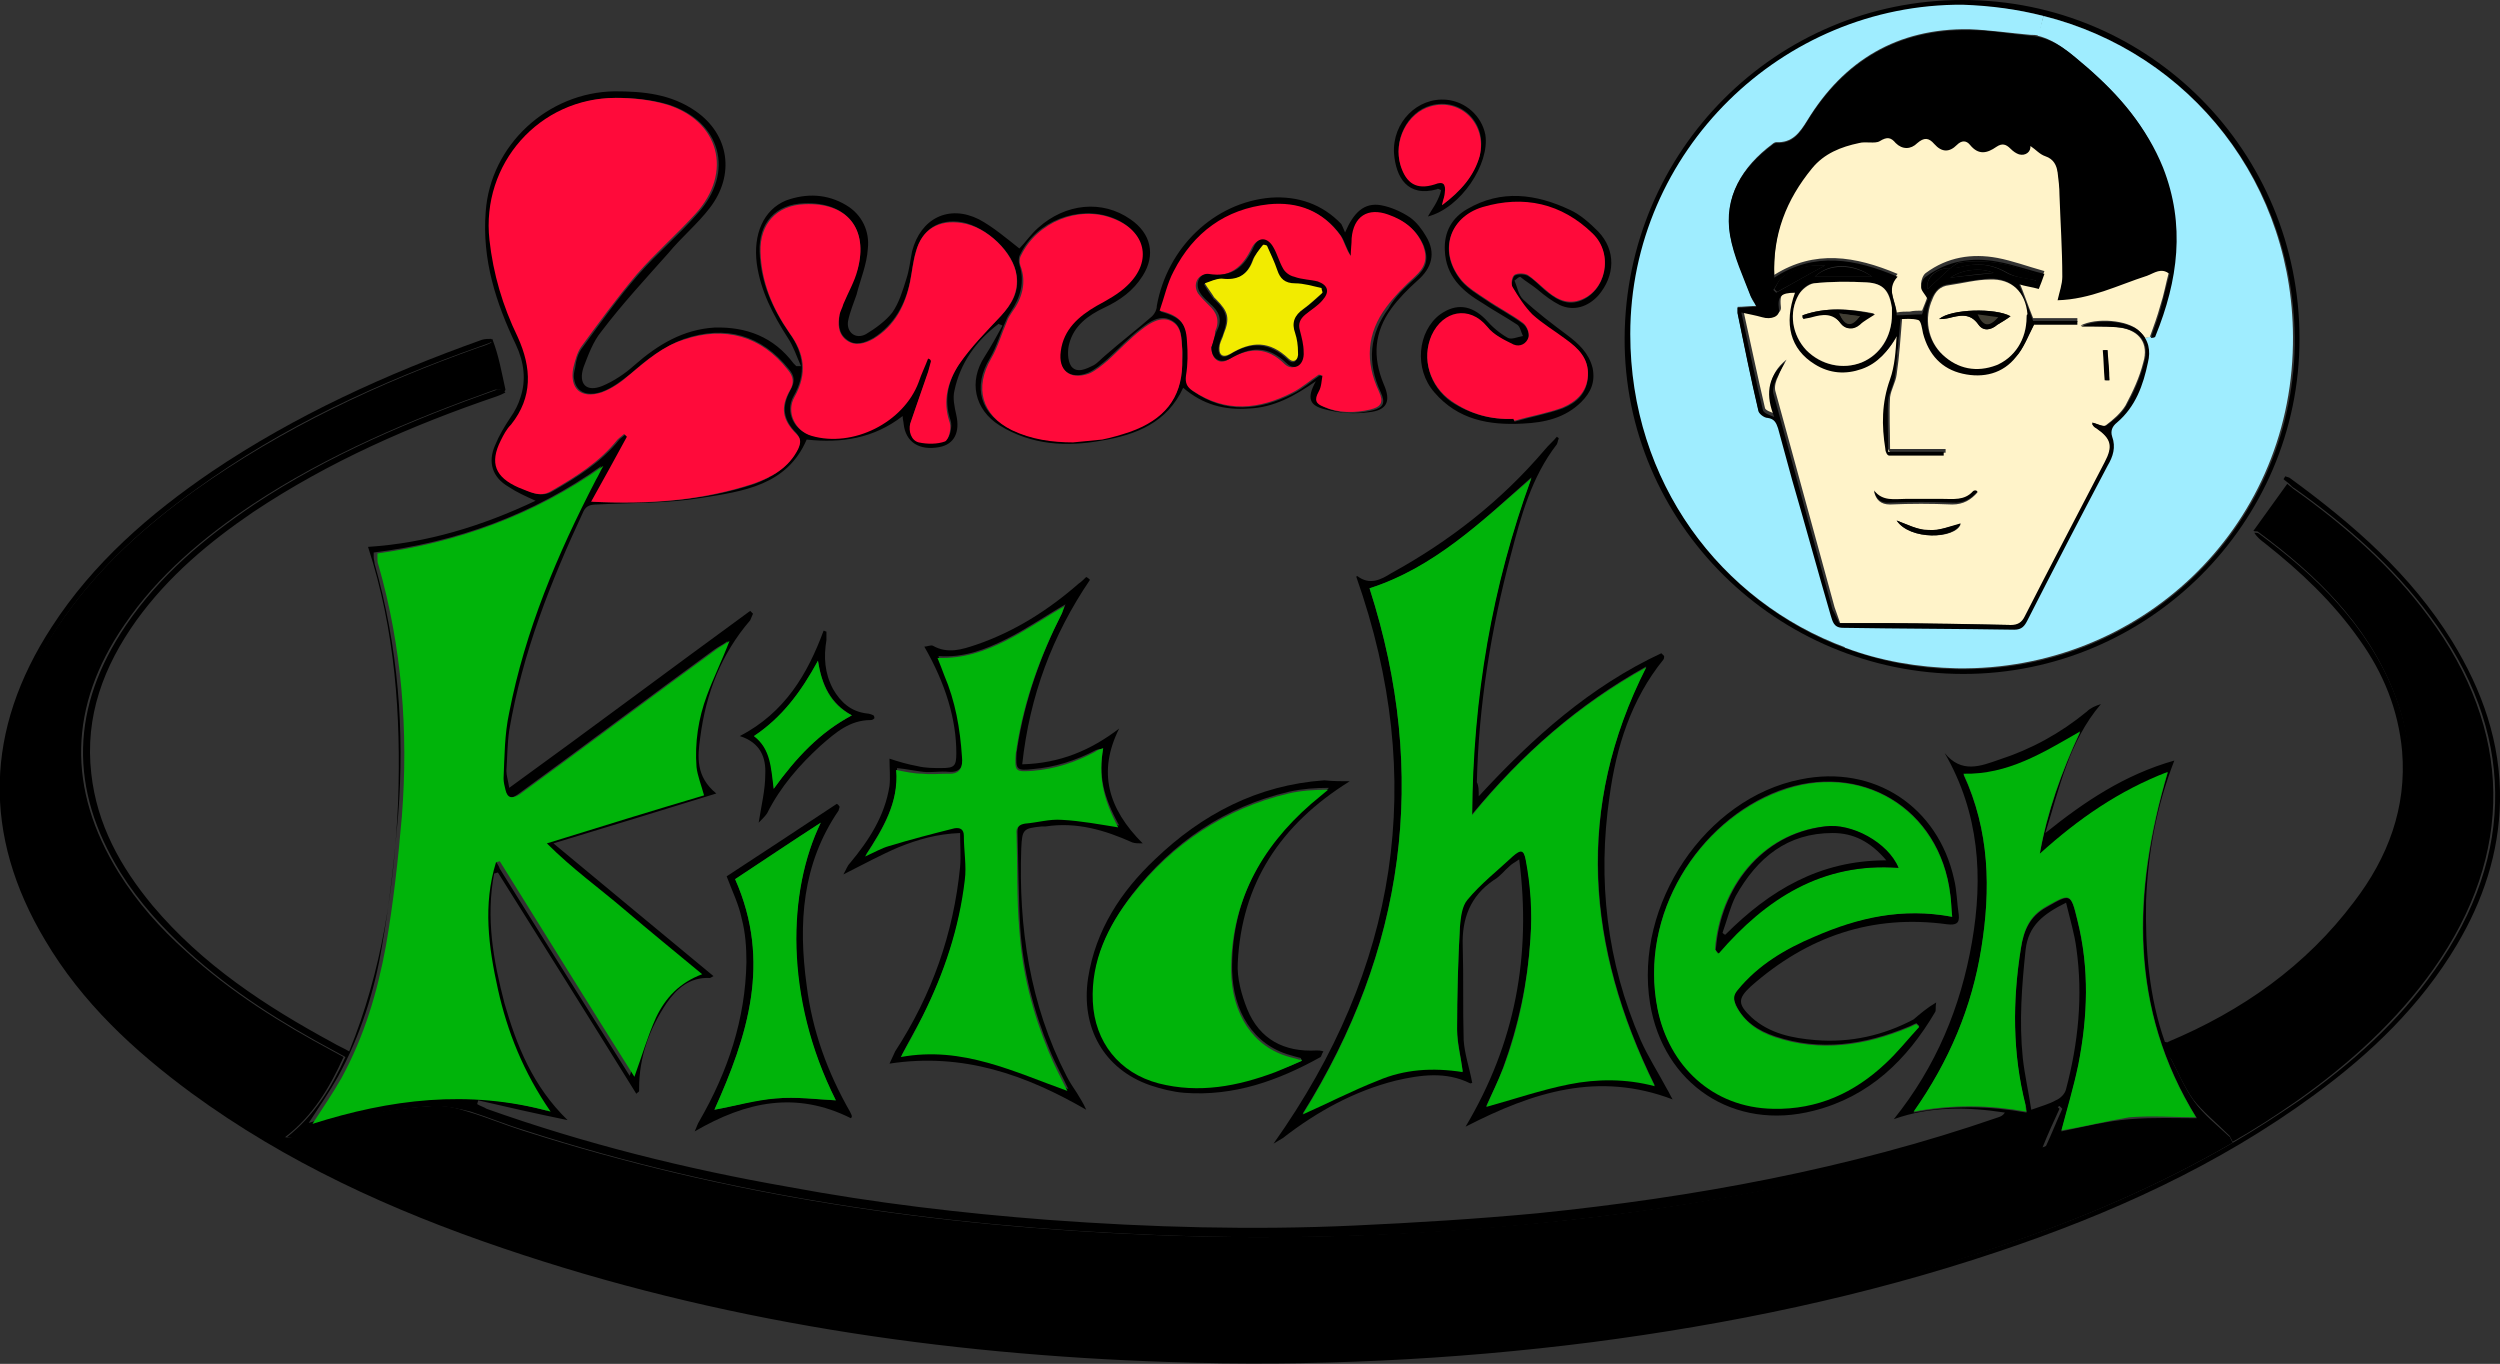 <?xml version="1.0" encoding="UTF-8"?> <svg xmlns="http://www.w3.org/2000/svg" xmlns:xlink="http://www.w3.org/1999/xlink" version="1.1" id="レイヤー_1" x="0px" y="0px" viewBox="0 0 265.6 144.9" style="enable-background:new 0 0 265.6 144.9;" xml:space="preserve"><rect x="0" y="0" width="265.6" height="144.9" fill="#333333" stroke="none"/> <style type="text/css"> .st0{fill:#00B40A;} .st1{fill:#FF0A3A;} .st2{fill:#9FEDFF;} .st3{fill:#FFF3C9;} .st4{fill:#F2EB00;} .st5{fill:#403D32;} </style> <g id="背景_xA0_Image_1_"> </g> <g id="レイヤー_11_xA0_Image_1_"> <g> <g id="XMLID_3_"> <g> <path d="M260.5,68.1c3.2,5.2,5.2,10.8,5.1,17c-0.1,5.5-1.8,10.6-4.6,15.3c-3.8,6.4-9.1,11.5-15.1,15.9 c-10.2,7.5-21.7,12.7-33.7,16.7c-14,4.7-28.5,7.7-43.1,9.6c-14.9,1.9-29.9,2.6-44.9,2.1c-24.2-0.8-47.9-4.3-70.8-12.1 c-11.8-4-23-9.1-33.1-16.5c-6.1-4.5-11.6-9.6-15.5-16.2c-6.7-11.2-6.4-22.4,0.7-33.3c4.4-6.8,10.4-12,17-16.5 c8.9-6,18.6-10.4,28.7-14c0.3-0.1,0.7-0.1,1-0.1c0,0.1,0,0.2,0.1,0.3c-0.4,0.2-0.8,0.3-1.3,0.5C40.3,40.6,30,45.3,20.8,52 c-5.3,3.8-10.1,8.1-13.9,13.5c-8.5,12-8.4,25.1,0.2,37c4.9,6.7,11.2,11.9,18.2,16.3c1.5,1,3.1,1.9,4.6,2.8 c9.4,5.3,19.4,9.2,29.7,12.4c12.9,4,26.2,6.5,39.6,8.2c15.5,1.9,31,2.5,46.6,1.8c22.7-1,45-4.4,66.6-11.6 c8.7-2.9,17.1-6.5,25-11.1c2.4-1.4,4.7-2.9,6.9-4.4c5.5-3.9,10.5-8.3,14.4-13.9c8.7-12.3,8.5-25.4-0.5-37.5 c-4-5.4-8.9-9.7-14.4-13.6c-0.2-0.1-0.4-0.3-0.6-0.5s-0.4-0.3-0.6-0.5c0.1-0.1,0.1-0.2,0.2-0.3c0.2,0.1,0.4,0.1,0.5,0.2 C250,55.7,256.1,61,260.5,68.1z"></path> <path d="M258,65.5c9,12.1,9.2,25.2,0.5,37.5c-3.9,5.5-8.9,10-14.4,13.9c-2.3,1.6-4.6,3.1-6.9,4.4l-0.3-0.6 c-1.5-1.5-2.9-2.6-3.9-3.9c-1-1.4-1.7-3.1-2.5-4.6c2.4-1.5,4.7-2.8,6.8-4.2c5.6-3.6,10.6-7.8,14.3-13.4 c4.3-6.6,5.7-13.6,2.7-21.1c-2.9-7.3-8.3-12.5-14.4-17c-0.1-0.1-0.3,0-0.5-0.1l3.6-5c0.2,0.2,0.4,0.3,0.6,0.5 C249.1,55.8,254.1,60.2,258,65.5z"></path> <path d="M250.1,95.8c3.6-4.7,5.6-10,5.1-16c-0.4-4.4-2-8.3-4.5-11.8c-2.8-4-6.3-7.3-10.1-10.3c-0.4-0.3-0.8-0.6-1.1-1.1 c0.2,0,0.4,0,0.5,0.1c6.1,4.5,11.5,9.7,14.4,17c3,7.5,1.6,14.5-2.7,21.1c-3.7,5.6-8.7,9.8-14.3,13.4c-2.2,1.4-4.4,2.7-6.8,4.2 c0.8,1.5,1.5,3.2,2.5,4.6c1,1.4,2.4,2.5,3.9,3.9c-6.8-2.2-13.3-1.7-19.7,1c0.7-1.5,1.2-2.8,1.8-4.1c-0.1-0.1-0.2-0.2-0.3-0.3 c-0.8,0.5-1.7,1-2.5,1.4c-0.1,0.1-0.2,0.1-0.3,0.2c-3.1,0.9-6.1,1.7-9.2,2.6c-13,3.9-26.3,6.4-39.8,7.9 c-14.7,1.7-29.5,2.2-44.3,1.6c-22.8-0.9-45.2-4.1-66.9-11.1c-2-0.6-3.9-1.4-5.8-2c-1.2-0.3-2.6-0.6-3.8-0.6 c-5,0.3-9.9,1.3-14.5,3.2c-0.3,0.1-0.7,0.2-1.2,0.1c2.9-2.3,4.7-5.2,6.2-8.5c-0.4-0.2-0.7-0.4-1.1-0.6 c-5.6-3-10.9-6.3-15.6-10.6c-2.7-2.5-5.2-5.2-7.2-8.4c-5.5-8.9-5.3-17.6,0.6-26.3c3.6-5.3,8.4-9.3,13.6-12.8 c8-5.3,16.8-9,25.8-12.2c0.1-0.1,0.3,0,0.5,0c0.1,0,0.1,0.1,0.4,0.3c-0.4,0.2-0.6,0.3-0.9,0.4C43.7,45.2,35,49,26.9,54.4 c-4.7,3.2-9,6.8-12.4,11.5C11,70.8,9,76.1,9.7,82.2c0.6,5.4,3.1,9.9,6.5,14c5.3,6.3,12,10.7,19.2,14.6c0.5,0.3,1,0.5,1.7,0.9 c3.5-8.6,4.8-17.5,5.2-26.6c0.3-9.1-0.3-18.1-3.2-27c6.2-0.4,12.1-2.2,17.8-4.9c-1.1-0.5-2-0.9-2.9-1.5c-1.7-1-2.2-2.6-1.4-4.4 c0.4-1,1-2,1.6-2.9c0.5-0.7,0.9-1.5,1.1-2.2c0.6-1.8,0.4-3.7-0.5-5.6c-2.1-4.4-3.6-9-3.2-14.1c0.5-7.1,6.6-12.7,13.7-12.8 c3.1,0,6,0.3,8.6,2.1c3.6,2.5,4.2,6.8,1.5,10.3c-1.3,1.7-3,3.1-4.4,4.8c-2.4,2.7-4.9,5.4-7.1,8.3C63,36.3,62.5,37.7,62,39 c-0.6,1.8,0.3,2.7,2,2c1.2-0.5,2.4-1.3,3.4-2.2c2.5-2.2,5.2-3.8,8.5-4c3.4-0.1,6.3,1,8.4,3.8c0.1,0.1,0.2,0.2,0.3,0.3 c0,0,0.1,0,0.5,0c-0.5-1.1-0.8-2.1-1.4-3c-1.6-2.5-2.9-5-3.3-7.9c-0.4-3.1,0.7-5.7,3.1-6.7c2.2-0.8,4.4-0.7,6.4,0.5 c1.7,1,2.5,2.8,2.3,4.6c-0.1,1.7-0.8,3.3-1.2,4.9c-0.3,0.9-0.7,1.8-0.9,2.8c-0.2,1.2,0.8,2,1.9,1.4c1-0.6,2.1-1.4,2.8-2.3 c0.7-1,1.1-2.3,1.5-3.6c0.3-0.9,0.4-1.9,0.6-2.9c0.9-3.5,3.9-5,7.1-3.4c1.5,0.8,2.9,2,4.3,3.1c0.6-0.6,1.2-1.5,2-2.2 c2.9-2.6,6.8-3,9.8-0.9c2.2,1.5,2.7,3.8,1.3,6c-1,1.6-2.4,2.6-4.1,3.4c-1.7,0.8-3.2,1.9-3.7,3.8c-0.2,0.7-0.2,1.8,0.2,2.4 c0.6,0.8,1.6,0.3,2.4-0.1c0.5-0.3,0.8-0.7,1.3-1.1c1.6-1.4,3.3-2.7,4.9-4.1c0.3-0.3,0.5-0.7,0.5-1.1c1.1-6.2,6.1-11,12.1-11.5 c2.9-0.2,5.5,0.7,7.5,2.8c0.1,0.2,0.2,0.4,0.4,0.9c0.9-2.1,2-3.2,3.8-2.9c1.1,0.2,2.2,0.7,3.1,1.3c0.7,0.5,1.3,1.3,1.7,2 c1.1,1.8,0.6,3.4-0.9,4.7c-1,0.9-2,1.9-2.8,3c-1.8,2.5-2,5.1-0.8,8c0.8,1.8,0.4,2.8-1.6,3c-1.5,0.2-3.1,0.1-4.6-0.3 c-1.7-0.4-2-1.2-1-3c-2.3,1.6-4.5,2.8-7.1,2.9c-2.6,0.2-4.9-0.4-7-2.2c-1.7,3.7-5,5-8.6,5.6c-3.8,0.7-7.5,0.5-10.9-1.6 c-2.7-1.7-3.3-4.7-1.6-7.3c0.7-1.1,1.3-2.2,1.9-3.3c-0.1-0.1-0.3-0.1-0.4-0.2c-2.4,1.8-4.1,4.2-4.7,7.1c-0.2,0.8,0,1.7,0.2,2.6 c0.4,1.8-0.2,3.1-1.8,3.4C97.7,47.9,96.2,47,96,45c0-0.2-0.1-0.4-0.1-0.8c-3.1,2.4-6.5,2.9-10.2,2.5c-2.1,4.9-6.8,5.5-11.2,6.2 c-3.7,0.6-7.4,0.5-11.1,0.7c-0.6,0-1.1,0.1-1.4,0.7c-3.5,7.5-6.5,15.1-7.9,23.3c-0.2,1.4-0.2,2.8-0.3,4.3c0,0.5,0.2,1.1,0.3,1.8 c8.7-6.3,17.1-12.6,25.6-18.8c0.1,0.1,0.2,0.2,0.3,0.3c-0.1,0.2-0.2,0.5-0.3,0.7c-3.1,3.6-4.7,7.8-5.3,12.4 c-0.3,2.1-0.5,4.2,1.7,6c-5.8,1.8-11.4,3.5-17.3,5.3c5.8,4.8,11.3,9.4,17,14.1c-0.2,0.1-0.3,0.2-0.4,0.2 c-2.1-0.1-3.5,1.1-4.6,2.7c-1.8,2.7-2.9,5.7-2.9,9c0,0.1,0,0.2,0,0.3s-0.1,0.1-0.3,0.3c-4.9-7.9-9.8-15.7-14.7-23.5 c-0.1,0-0.3,0.1-0.4,0.1c-0.9,4.7-0.1,9.2,1.1,13.8c1.3,4.5,3,8.8,6.7,12.4c-3.4-0.7-6.5-1.4-9.5-2.1c0,0.1-0.1,0.3-0.1,0.4 c0.3,0.2,0.7,0.3,1,0.5c10.4,3.7,21.2,6.4,32.1,8.3c9.1,1.7,18.4,2.8,27.6,3.5c10.8,0.8,21.7,1.1,32.5,0.6 c6.5-0.3,13-0.7,19.4-1.3c16.7-1.7,33.1-4.7,49-10.2c0.3-0.1,0.5-0.2,0.7-0.5c-3.9-0.6-7.9-0.7-11.8,0.7 c4.5-5.6,7.1-11.9,8.3-18.8c1.2-6.9,0.8-13.7-2.9-20.1c1.8,2.2,3.8,1.4,5.8,0.7c3.4-1.1,6.5-2.8,9.3-5.1 c0.4-0.4,0.9-0.6,1.5-0.8c-3.4,4-4.4,8.9-5.9,13.7c4.1-3.3,8.4-6.2,13.7-7.7c-1.9,4.9-2.8,9.8-3,14.9c-0.1,5.1,0.3,10.2,2,15 c0.2,0,0.3,0.1,0.3,0C238.2,107.4,245,102.6,250.1,95.8z M226.3,118.9c2.5-0.2,5-0.1,7.1-0.1c-7.2-11.6-6.8-23.9-3.1-36.7 c-5.2,2-9.6,5-13.6,8.7c0.8-4.5,2.3-8.7,4.3-13c-4,2.4-7.6,4.7-12.4,4.5c2.8,6,2.9,12.2,1.9,18.5c-1,6.2-3.4,11.9-7.2,17.4 c4.2-0.8,8-0.7,12,0c0-0.3,0-0.5-0.1-0.7c-1.4-5.5-1.4-11.1-0.5-16.7c0.3-1.9,0.9-3.4,2.7-4.4c2.6-1.5,2.6-1.5,3.3,1.4 c1.3,5.1,1.1,10.3,0.1,15.4c-0.5,2.4-1.2,4.8-1.8,7C221.4,119.7,223.8,119.1,226.3,118.9z M219.5,115.7 c1.3-4.9,1.8-9.9,1.1-14.9c-0.2-1.6-0.7-3.2-1.1-4.9c-2.4,1.2-4,2.4-4.3,5c-0.4,3.8-0.7,7.6-0.3,11.5c0.2,1.8,0.6,3.5,0.9,5.5 c1.1-0.4,1.9-0.6,2.6-1C218.9,116.7,219.4,116.2,219.5,115.7z M150.4,29.5c1.1-1,1.4-1.9,0.9-3.3c-0.7-1.7-2-2.7-3.7-3.3 c-2.2-0.8-3.7,0.2-3.9,2.5c-0.1,0.6-0.1,1.3-0.1,1.9c-0.5-0.7-0.7-1.6-1.1-2.2c-1.8-2.6-4.5-3.6-7.6-3.3c-4.7,0.5-8,3-10.1,7.1 c-0.7,1.3-1,2.8-1.5,4.2c2.1,0.6,2.8,1.3,2.9,3.2c0.1,1.2,0.1,2.5-0.1,3.7c-0.1,0.8,0.1,1.2,0.7,1.6c3.5,2.4,7,2,10.6,0.2 c1-0.5,1.9-1.3,2.8-1.9c0.2,0,0.3,0.1,0.5,0.1c-0.1,0.6-0.1,1.3-0.4,1.7c-0.5,0.8-0.3,1.2,0.5,1.6c1.6,0.7,3.3,0.7,5,0.3 c1.2-0.3,1.4-0.8,0.9-1.9c-1.5-3.2-1.2-6.2,0.8-8.9C148.2,31.5,149.3,30.5,150.4,29.5z M125.6,38.7c0-0.6,0.1-1.1,0-1.7 c-0.1-1.1,0-2.4-1.2-3s-2.3,0.2-3.2,0.9c-1.3,1-2.4,2.2-3.6,3.3c-0.6,0.5-1.3,1.1-2,1.4c-1.9,0.8-3.3-0.3-3-2.4 c0.3-2.3,1.9-3.7,3.8-4.8c1.2-0.7,2.4-1.3,3.3-2.2c2.6-2.6,1.9-5.8-1.6-7.1c-3.6-1.3-8,0.4-9.7,3.9c-0.2,0.3-0.2,0.8-0.1,1.1 c0.6,1.9,0.1,3.5-0.9,5c-0.2,0.3-0.4,0.6-0.5,0.9c-0.6,1.3-1,2.8-1.7,4c-1.9,3.1-1.1,6,2.2,7.6c2,1,4.2,1.3,6.5,1.3 c1.1-0.1,2.1-0.2,3.2-0.4c1-0.2,1.9-0.4,2.9-0.8C123.7,44.6,125.5,42.3,125.6,38.7z M106.4,33.5c1.1-1.2,1.9-2.5,1.6-4.3 c-0.3-2.4-3.2-5.1-5.8-5.6c-2.4-0.4-4.2,0.7-4.9,3.1c-0.3,1-0.4,2.1-0.6,3.1c-0.5,2.5-1.7,4.7-3.9,6.1c-0.9,0.5-1.9,0.9-2.8,0.2 c-1-0.7-0.9-1.8-0.8-2.8c0.1-0.4,0.2-0.8,0.4-1.1c0.5-1.2,1.1-2.4,1.5-3.6c1.2-4.3-1.2-7.2-5.7-7c-3,0.1-4.8,2.1-4.7,5.1 c0.1,3.2,1.3,6,3.1,8.6c1.6,2.2,1.9,4.4,0.5,6.8c-0.9,1.6,0,3.6,1.8,4.1c4.4,1.3,9.8-1.4,11.4-5.7c0.3-0.8,0.7-1.6,1-2.5 c0.2,0.1,0.3,0.1,0.5,0.2c-0.1,0.4-0.2,0.8-0.3,1.1c-0.6,1.8-1.3,3.6-1.9,5.5c-0.3,0.8,0,1.8,0.9,2s2,0.2,2.8-0.1 c0.4-0.1,0.7-1.4,0.5-2c-0.8-2.3-0.2-4.4,1-6.2C103.3,36.7,104.9,35.1,106.4,33.5z M84.8,47.6c0.3-0.6,0.3-1-0.2-1.6 c-1.4-1.4-1.6-2.8-0.6-4.6c0.5-0.9,0.4-1.5-0.2-2.2c-2.9-3.6-6.7-4.7-11.1-3.2c-2.2,0.8-4,2.2-5.7,3.7c-0.9,0.7-1.9,1.5-3,1.9 c-1.7,0.6-2.8,0-3-1.3c-0.1-0.4,0-0.8,0.1-1.2c0.1-0.8,0.3-1.6,0.8-2.2c1.9-2.6,3.8-5.3,5.9-7.7c2-2.3,4.3-4.2,6.3-6.5 c4-4.4,2.5-9.8-3.1-11.6c-1.7-0.5-3.6-0.7-5.4-0.7c-8.2,0-14.3,7-13.4,15.1c0.4,3.6,1.5,7,3,10.3c0.7,1.5,1.1,3,1.1,4.4 c0,1.7-0.6,3.3-1.8,4.9c-0.4,0.5-0.8,1.1-1.1,1.7c-1.2,2.4-0.6,3.9,1.9,5c1.1,0.5,2.2,1.1,3.4,0.4c2.6-1.5,5.2-3.1,7.1-5.5 c0.2-0.2,0.5-0.4,0.7-0.6c0.1,0.1,0.2,0.2,0.3,0.3c-1.2,2.2-2.5,4.5-3.8,6.9c6.1,0.3,11.8-0.1,17.2-1.9 C82,50.7,83.8,49.7,84.8,47.6z M77.3,68.1c-0.5,0.4-1,0.6-1.4,0.9C68.9,74.1,62,79.3,55,84.4c-0.7,0.5-1.2,0.5-1.5-0.5 c-0.1-0.4-0.3-0.8-0.2-1.2c0.2-2.4,0.2-4.7,0.6-7c1.7-8.7,5.2-16.9,9.2-24.7c0.3-0.5,0.5-1,0.8-1.5c-7.3,5.2-15.4,8.1-24.2,9.2 c0,0.2,0,0.4,0,0.5c0,0.2,0.1,0.5,0.1,0.7c2.5,8.8,3.2,17.7,2.5,26.7c-0.4,4.6-0.9,9.3-1.7,13.8c-0.8,4.9-2.3,9.6-4.7,14 c-0.9,1.6-2,3.2-3.1,4.9c8.3-2.6,16.5-3.7,25.3-1.3c-2.9-4.2-4.6-8.5-5.6-13s-1.6-9-0.3-13.5c0.1,0,0.3-0.1,0.4-0.1 c0.2,0.3,0.4,0.6,0.5,0.9c4.6,7.4,9.2,14.7,13.8,22c0.8-2.2,1.4-4.3,2.3-6.3c0.9-2.1,2.5-3.7,4.9-4.6c-2.9-2.4-5.6-4.7-8.3-6.9 c-2.7-2.2-5.5-4.3-8.2-7c5.9-1.8,11.4-3.5,16.7-5.1c-0.3-1.1-0.7-2-0.8-3c-0.2-2.6,0.2-5.1,1.1-7.6C75.7,72,76.5,70.1,77.3,68.1 z"></path> <path d="M236.9,120.8l0.3,0.6c-7.9,4.6-16.3,8.2-25,11.1c-21.6,7.3-43.9,10.6-66.6,11.6c-15.6,0.7-31.1,0.1-46.6-1.8 c-13.4-1.6-26.6-4.2-39.6-8.2c-10.3-3.2-20.3-7-29.7-12.4l0.5-0.9c0.5,0.1,0.9,0,1.2-0.1c4.7-2,9.5-2.9,14.5-3.2 c1.3-0.1,2.6,0.2,3.8,0.6c2,0.6,3.9,1.4,5.8,2c21.8,7,44.1,10.2,66.9,11.1c14.8,0.6,29.6,0,44.3-1.6c13.5-1.5,26.7-4,39.8-7.9 c3-0.9,6.1-1.8,9.2-2.6c0.1,0,0.2-0.1,0.3-0.2c0.8-0.5,1.7-1,2.5-1.4c0.1,0.1,0.2,0.2,0.3,0.3c-0.6,1.3-1.2,2.6-1.8,4.1 C223.7,119.1,230.1,118.6,236.9,120.8z"></path> <path d="M53.7,41.4L53.7,41.4c0,0.1-0.1,0.1-0.1,0.2v0.1h-0.1c-0.3-0.2-0.3-0.3-0.4-0.3c-0.2,0-0.3,0-0.5,0 c-9,3.2-17.8,6.9-25.8,12.2c-5.2,3.5-10,7.5-13.6,12.8C7.3,75,7.1,83.8,12.6,92.7c2,3.2,4.4,5.9,7.2,8.4 c4.7,4.3,10,7.6,15.6,10.6c0.4,0.2,0.7,0.4,1.1,0.6c-1.5,3.3-3.3,6.3-6.2,8.5l-0.5,0.9c-1.6-0.9-3.1-1.8-4.6-2.8 c-7-4.4-13.3-9.6-18.2-16.3c-8.7-11.9-8.8-25-0.2-37c3.8-5.4,8.6-9.7,13.9-13.5c9.3-6.6,19.5-11.4,30.2-15.2 c0.4-0.1,0.9-0.3,1.3-0.5c0-0.1-0.1-0.2-0.1-0.3l0.2-0.1C53,37.8,53.3,39.6,53.7,41.4z"></path> </g> </g> <path d="M157.1,84.6c5.8-6.3,11.9-11.7,19.4-15.2c0.1,0.1,0.2,0.2,0.3,0.3c0,0.1,0,0.3-0.1,0.4c-3.4,4.2-5,9.3-5.7,14.5 c-1.3,8.9-0.3,17.6,3.3,25.9c0.8,1.8,1.9,3.5,2.8,5.2c0.2,0.3,0.3,0.6,0.6,1.1c-7.9-3-14.8-0.8-22,2.9c5.3-8.9,7-18.2,5.7-28.4 c-0.6,0.4-0.8,0.5-1,0.7c-0.6,0.5-1,1.1-1.7,1.5c-2.5,1.7-3.4,4.1-3.3,7c0.1,3.3,0,6.6,0.1,10c0.1,1.5,0.6,2.9,0.9,4.5 c0.1,0-0.1,0.1-0.2,0.1c-2.6-1.3-5.3-0.9-7.9-0.3c-4.4,1.1-8.4,3.3-12,6.1c-0.3,0.2-0.7,0.4-1,0.6c13.2-18.6,16.4-38.6,8.8-60.2 c-0.1,0,0.1-0.1,0.1-0.1c1.3,1,2.5,0.4,3.6-0.3c6.2-3.4,11.7-7.7,16.3-13.1c0.4-0.5,0.9-0.9,1.3-1.4c0.1,0.1,0.2,0.1,0.2,0.2 c-0.1,0.2-0.1,0.4-0.2,0.6c-2.7,3.5-3.8,7.6-4.9,11.8c-2.1,7.9-3.4,15.9-3.6,24.1C157.1,83.5,157.1,83.9,157.1,84.6z M145.5,62.5 c6.4,19.9,3.7,38.5-7.1,55.8c2.5-1.1,5.2-2.5,8-3.6c2.9-1.2,5.9-1.4,9-0.9c-0.2-1.6-0.6-3.1-0.6-4.5c0-3.6,0.1-7.3,0.3-10.9 c0-1,0.2-2.2,0.8-2.9c1.4-1.7,3.2-3.1,4.8-4.6c0.8-0.8,1.2-0.7,1.4,0.4c0.6,2.8,0.7,5.5,0.5,8.3c-0.3,4.8-1.3,9.4-2.9,13.8 c-0.5,1.4-1.2,2.8-1.8,4.1c2.9-0.8,5.8-1.8,8.8-2.4c3-0.6,6.1-0.6,9.1,0.2c-7.2-14.7-8.5-29.4-0.9-44.5c-7.2,4-13.2,9.3-18.5,15.7 c0-12.5,2.1-24.2,6.3-35.8C157.3,55.5,152.3,60.4,145.5,62.5z"></path> <path d="M208.5,0c19.9,0,35.8,16.1,35.8,36c0,19.6-16.1,35.6-35.7,35.6c-19.9,0-36.1-16.1-36-35.7C172.7,16,188.7,0,208.5,0z M208.6,0.6c-19.2-0.2-35.3,15.6-35.3,35c0,20.1,15.7,35.3,34.8,35.5c19.3,0.3,35.3-14.9,35.7-34.4C244,16.6,228.4,0.8,208.6,0.6z "></path> <path d="M115.8,61.6c-4,5.9-6.4,12.3-7.2,19.6c4-0.1,7.3-1.5,10.3-3.8c-2.3,4.6-1.2,8.5,2.5,12.2c-0.5,0-0.8,0-1.1-0.1 c-2.9-1.3-5.9-2.2-9.2-1.7c-0.1,0-0.2,0-0.4,0c-2,0.2-2.1,0.3-2.2,2.3c-0.3,8.4,0.9,16.6,4.8,24.2c0.3,0.6,0.7,1.2,1.1,1.8 c0.3,0.5,0.7,1.1,1,1.8c-6.4-3.7-13.1-6.1-20.9-4.9c0.3-0.6,0.4-0.9,0.6-1.3c3.9-6,6.2-12.5,6.9-19.6c0.1-1.2,0-2.3,0-3.6 c-2.5,0.1-4.5,0.7-6.5,1.5c-1.9,0.8-3.7,1.8-5.9,2.9c0.3-0.5,0.4-0.9,0.7-1.2c2-2.4,3.7-5,4.2-8.2c0.1-0.9,0-1.9,0-2.9 c0.9,0.3,1.9,0.6,3,0.8c0.8,0.2,1.7,0.2,2.5,0.2c1.4,0,1.6-0.2,1.6-1.6c0-3.5-1.1-7.3-3.4-11.3c0.3,0,0.7-0.2,0.9-0.1 c1.6,0.9,3.1,0.4,4.6-0.1c4.1-1.4,7.7-3.7,10.9-6.5c0.3-0.2,0.6-0.5,0.8-0.7C115.6,61.4,115.7,61.5,115.8,61.6z M117.2,79.5 c-0.3,0.1-0.6,0.1-0.8,0.2c-2.1,1.1-4.3,1.8-6.6,2c-1.8,0.2-1.9,0.1-1.8-1.7c0-0.2,0.1-0.5,0.1-0.7c0.8-5,2.5-9.8,4.8-14.3 c0.1-0.3,0.2-0.6,0.3-0.8c-2.1,1.2-4.1,2.6-6.3,3.7c-2.2,1.1-4.5,2-7.2,1.8c0.3,0.7,0.5,1.3,0.7,1.8c1.2,2.8,1.7,5.7,1.9,8.7 c0.1,1.1-0.2,1.9-1.5,1.8c-0.9-0.1-1.8,0.1-2.7,0c-0.9-0.1-1.8-0.3-2.8-0.4c0.2,3.5-1.4,6.3-3.3,9.2c1-0.5,1.7-0.9,2.5-1.1 c2.3-0.7,4.7-1.3,7-1.9c0.6-0.2,1,0.1,1,0.8c0,1.6,0.3,3.2,0.1,4.7c-0.6,5.1-2.2,9.9-4.5,14.5c-0.7,1.4-1.5,2.7-2.3,4.3 c3.2-0.6,6.2-0.2,9.2,0.6c2.9,0.8,5.7,2,8.5,3c-0.6-1.3-1.4-2.7-2-4.2c-1.7-4.1-2.8-8.4-3.1-12.8c-0.2-3.4-0.2-6.8-0.3-10.3 c0-0.7,0.3-1,0.9-1.1c1.3-0.2,2.6-0.5,3.9-0.4c2,0.1,4.1,0.5,6,0.8C117.2,84.6,116.7,82.4,117.2,79.5z"></path> <path d="M205.7,106.5c-0.1,0.5,0,0.8-0.1,1c-3,5.1-7,9-12.9,10.5c-8.5,2.2-16-2.8-17.4-11.4c-1.7-10.5,5.9-21.8,16-23.8 c7.8-1.6,14.6,2.9,16.3,10.6c0.3,1.2,0.3,2.5,0.5,3.8c0.1,0.9-0.3,1.1-1.2,1c-8-1.1-14.9,1.3-20.9,6.6c-1.4,1.3-1.4,1.9,0.1,3.3 c1.9,1.7,4.3,2.2,6.8,2.4c3.7,0.3,7.2-0.5,10.4-2.2C204,107.7,204.7,107.1,205.7,106.5z M207.4,97.4c-0.1-0.9-0.1-1.7-0.2-2.4 c-1.1-9.2-9.6-14.2-18.2-11c-8.5,3.2-14.9,13.1-12.9,23.1c1.2,6,5.9,10.5,12.3,10.6c4.7,0.1,8.5-1.7,11.9-4.8 c1.3-1.2,2.4-2.6,3.6-3.9c-0.1-0.1-0.2-0.2-0.3-0.3c-0.3,0.1-0.6,0.3-0.9,0.4c-4.6,1.9-9.3,2.6-14.1,1c-1.8-0.6-3.4-1.6-4.2-3.4 c-0.3-0.6-0.3-1,0.2-1.6c2.2-2.7,5.1-4.3,8.2-5.7C197.3,97.5,202.1,96.4,207.4,97.4z"></path> <path d="M143.4,83c-7.4,4.6-11.5,10.9-11.9,19.3c-0.1,1.6,0.4,3.4,1,4.9c1.3,3.2,3.9,4.6,7.4,4.4c0.2,0,0.4,0,0.7,0.1 c-0.2,0.3-0.2,0.5-0.3,0.6c-4.5,2.5-9.2,4.2-14.5,3.8c-1.2-0.1-2.4-0.4-3.6-0.8c-4.9-1.7-7.4-6.1-6.6-11.4 c0.8-5.1,3.5-9.2,7.1-12.6c5-4.8,10.9-7.9,18-8.4C141.6,83,142.5,83,143.4,83z M138.3,112.7c0-0.1-0.1-0.2-0.1-0.3 c-0.4-0.1-0.8-0.2-1.1-0.3c-4-1.1-6.1-4.7-6.2-9c-0.1-7.3,3-13.2,8.5-17.9c0.6-0.5,1.2-1,1.8-1.5c-1.5,0-2.8,0.1-4.2,0.4 c-6.9,1.6-12.4,5.4-16.7,10.9c-2.5,3.3-4.3,6.9-4.1,11.2c0.2,4.4,2.8,7.7,7,8.7c4.3,1.1,8.4,0.4,12.4-1.2 C136.5,113.5,137.4,113.1,138.3,112.7z"></path> <path d="M89.2,85.7c0,0.1-0.1,0.3-0.1,0.4c-3.9,5.7-4.3,12-3.4,18.6c0.6,4.8,2.2,9.2,4.6,13.4c0.1,0.2,0.2,0.4,0.2,0.5 s-0.1,0.2-0.1,0.2c-5.8-2.9-11.1-1.8-16.6,1.4c0.2-0.4,0.3-0.8,0.5-1.1c3-5.2,4.9-10.8,5-16.9c0-1.5-0.1-3.1-0.5-4.6 c-0.3-1.5-1-2.9-1.6-4.5C81,90.6,85,88,88.9,85.4C89.1,85.5,89.1,85.6,89.2,85.7z M87.2,87.4c-3.1,2-6.1,4-9.1,6 c3.9,8.8,1.3,16.7-2.2,24.5c2.2-0.4,4.3-1.1,6.5-1.2c2.2-0.2,4.4,0.1,6.4,0.2C83.2,105.9,83.7,94.6,87.2,87.4z"></path> <path d="M160.9,29.8c0.3,0.7,0.4,1.5,0.9,2c1.5,1.4,3.1,2.6,4.7,3.8c1.2,0.9,2.3,1.9,2.7,3.5c0.3,1.5-0.2,2.6-1.2,3.6 c-1.7,1.7-3.9,2.2-6.2,2.3c-3.6,0.2-6.9-0.4-9.4-3.3c-2.2-2.5-1.8-6.5,0.6-8.3c1.7-1.2,3.3-1,4.8,0.5c0.7,0.8,1.5,1.5,2.4,2 c0.4,0.2,1-0.1,1.6-0.2c-0.2-0.4-0.3-1-0.6-1.2c-1.2-0.8-2.5-1.5-3.7-2.3c-2.2-1.3-3.9-2.9-4-5.6c-0.1-2,0.8-3.5,2.4-4.4 c3.6-2.1,7.3-1.6,10.9,0.1c1.1,0.5,2.1,1.4,3,2.3c1.9,2,1.8,4.7,0,6.8c-1.1,1.2-2.6,1.7-4.1,1c-0.8-0.4-1.6-1-2.3-1.6 c-0.6-0.5-1.3-0.9-1.9-1.4C161.2,29.5,161.1,29.7,160.9,29.8z M160.8,44.5c0,0.1,0.1,0.2,0.1,0.3c1.7-0.5,3.4-0.8,5.1-1.4 c1.5-0.6,2.6-1.6,2.7-3.4c0.1-1.9-1-3-2.4-3.9c-1.2-0.8-2.5-1.6-3.5-2.6c-0.9-0.8-1.5-1.9-2.1-2.9c-0.2-0.3,0-1.1,0.2-1.3 c0.3-0.2,1-0.2,1.4,0c0.7,0.4,1.2,1,1.8,1.5c1.1,0.9,2.2,1.7,3.7,1.2c2.8-1,3.7-4.9,1.4-7.1c-3.3-3.2-7.3-4.1-11.7-2.8 c-3.7,1.1-4.7,4.8-2.2,7.8c0.7,0.8,1.7,1.4,2.6,2c1.3,0.9,2.7,1.6,3.9,2.5c0.4,0.3,0.7,1,0.6,1.5c-0.1,0.7-0.9,1.2-1.6,0.8 c-1-0.5-2.1-1.1-2.8-1.9c-1.9-2.3-4.7-1.7-5.9,0.9c-1.1,2.4-0.2,5.4,2.1,7C156.2,44,158.4,44.6,160.8,44.5z"></path> <path d="M78.6,78.2c4.8-2.5,7.2-6.6,8.9-11.2c0.1,0,0.2,0.1,0.3,0.1c0,0.3,0,0.6,0,0.9c-0.3,1.8-0.2,3.5,0.7,5.2 c0.8,1.4,1.9,2.4,3.6,2.6c0.2,0,0.5,0.1,0.7,0.2c0,0,0.1,0.1,0.1,0.3c-0.1,0.1-0.2,0.2-0.4,0.2c-2.2,0-3.7,1.3-5.3,2.7 c-2.3,2.1-4.3,4.4-5.7,7.2c-0.2,0.3-0.5,0.6-0.9,1c0.3-1.9,0.7-3.5,0.7-5.1C81.4,80.5,80.8,78.9,78.6,78.2z M82.2,83.8 c2.3-3.3,4.8-5.9,8.3-7.8c-2.3-1.3-3.2-3.3-3.6-5.8c-1.8,3.3-3.8,6-6.8,8C82,79.6,82,81.6,82.2,83.8z"></path> <path d="M151.7,23c0.4-0.7,0.7-1.1,0.9-1.5s0.4-0.8,0.5-1.3c-0.2-0.1-0.4-0.2-0.4-0.1c-3.2,0.9-4.4-1.3-4.6-3.8 c-0.2-3.3,2.5-6,5.6-5.7c2,0.2,3.7,1.7,4.1,3.7C158.3,17.4,155.2,22.1,151.7,23z M153.2,21.8c2-1.5,3.4-3.1,4-5.3 c0.9-3.4-2-6.2-5.2-5.3c-2.5,0.7-4,3.7-3.2,6.3c0.6,1.9,1.7,2.6,3.6,2c1-0.3,1.2,0,1.1,0.9C153.5,20.8,153.4,21.2,153.2,21.8z"></path> <path class="st0" d="M64.1,49.5c-0.3,0.5-0.5,1-0.8,1.5c-4.1,7.9-7.5,16-9.2,24.7c-0.5,2.3-0.5,4.7-0.6,7c0,0.4,0.1,0.8,0.2,1.2 c0.2,0.9,0.7,1,1.5,0.5c7-5.1,13.9-10.3,20.9-15.4c0.4-0.3,0.8-0.5,1.4-0.9c-0.8,2.1-1.7,3.9-2.4,5.8c-0.9,2.4-1.3,5-1.1,7.6 c0.1,0.9,0.5,1.9,0.8,3c-5.4,1.6-10.9,3.3-16.7,5.1c2.7,2.7,5.5,4.7,8.2,7c2.7,2.3,5.4,4.5,8.3,6.9c-2.4,0.9-3.9,2.5-4.9,4.6 c-0.9,2-1.5,4.1-2.3,6.3c-4.8-7.6-9.5-15.2-14.3-22.9c-0.1,0-0.3,0.1-0.4,0.1c-1.4,4.5-0.8,9,0.2,13.5s2.7,8.8,5.6,13 c-8.8-2.4-17.1-1.3-25.3,1.3c1.1-1.7,2.2-3.3,3.1-4.9c2.4-4.4,3.8-9.1,4.7-14c0.8-4.6,1.3-9.2,1.7-13.8c0.7-9,0-18-2.5-26.7 c-0.1-0.2-0.1-0.5-0.1-0.7s0-0.3,0-0.5C48.7,57.6,56.8,54.7,64.1,49.5z"></path> <g id="XMLID_1_"> <g> <path class="st1" d="M84.6,46.1c0.5,0.5,0.5,0.9,0.2,1.6c-1,2-2.8,3-4.8,3.7c-5.5,1.8-11.1,2.2-17.2,1.9 c1.4-2.5,2.6-4.7,3.8-6.9c-0.1-0.1-0.2-0.2-0.3-0.3c-0.2,0.2-0.5,0.4-0.7,0.6c-1.9,2.4-4.5,4-7.1,5.5c-1.2,0.7-2.3,0-3.4-0.4 c-2.5-1.1-3.1-2.6-1.9-5c0.3-0.6,0.6-1.2,1.1-1.7c2.3-2.9,2.2-6,0.7-9.3c-1.6-3.3-2.6-6.7-3-10.3c-0.9-8.1,5.3-15.1,13.4-15.1 c1.8,0,3.7,0.2,5.4,0.7c5.6,1.7,7.1,7.2,3.1,11.6c-2,2.2-4.3,4.2-6.3,6.5c-2.1,2.5-4,5.1-5.9,7.7c-0.4,0.6-0.6,1.4-0.8,2.2 c-0.4,2.2,0.8,3.3,3,2.6c1.1-0.4,2.1-1.1,3-1.9c1.8-1.5,3.5-3,5.7-3.7c4.4-1.5,8.3-0.4,11.1,3.2c0.6,0.7,0.7,1.4,0.2,2.2 C82.9,43.3,83.1,44.6,84.6,46.1z"></path> </g> </g> <path class="st0" d="M219,120.1c0.6-2.3,1.3-4.6,1.8-7c1-5.1,1.2-10.2-0.1-15.4c-0.7-2.9-0.8-2.8-3.3-1.4c-1.8,1-2.4,2.5-2.7,4.4 c-0.9,5.6-0.9,11.2,0.5,16.7c0,0.2,0,0.4,0.1,0.7c-3.9-0.7-7.8-0.8-12,0c3.8-5.4,6.2-11.1,7.2-17.4c1-6.2,0.9-12.4-1.9-18.5 c4.7,0.1,8.4-2.2,12.4-4.5c-2,4.3-3.5,8.5-4.3,13c4.1-3.7,8.4-6.7,13.6-8.7c-3.8,12.8-4.1,25.2,3,36.7c-2.2,0-4.6-0.2-7.1,0 C223.8,119.1,221.4,119.7,219,120.1z"></path> <path class="st1" d="M98.6,38.1c-0.3,0.8-0.7,1.6-1,2.5c-1.6,4.3-7,7-11.4,5.7c-1.7-0.5-2.7-2.5-1.8-4.1c1.4-2.5,1.1-4.6-0.5-6.8 c-1.8-2.6-3-5.4-3.1-8.6c-0.1-3,1.7-5,4.7-5.1c4.5-0.2,6.8,2.6,5.6,7c-0.3,1.2-1,2.4-1.5,3.6c-0.1,0.4-0.3,0.7-0.4,1.1 c-0.2,1-0.2,2.1,0.8,2.8c0.9,0.6,1.9,0.3,2.8-0.2c2.3-1.4,3.4-3.6,3.9-6.1c0.2-1,0.3-2.1,0.6-3.1c0.6-2.4,2.4-3.5,4.9-3.1 c2.7,0.4,5.5,3.2,5.8,5.6c0.2,1.7-0.5,3-1.7,4.3c-1.5,1.6-3.1,3.2-4.4,5.1c-1.2,1.8-1.8,3.9-1,6.2c0.2,0.6-0.1,1.8-0.5,2 c-0.8,0.3-1.9,0.3-2.8,0.1c-0.8-0.2-1.1-1.2-0.9-2c0.6-1.8,1.3-3.7,1.9-5.5c0.1-0.4,0.2-0.7,0.3-1.1 C98.9,38.2,98.7,38.1,98.6,38.1z"></path> <path class="st1" d="M140.1,39.8c-0.9,0.6-1.8,1.4-2.8,1.9c-3.5,1.8-7.1,2.2-10.6-0.2c-0.6-0.4-0.8-0.8-0.7-1.6 c0.2-1.2,0.2-2.4,0.1-3.7c-0.1-1.9-0.8-2.7-2.9-3.2c0.5-1.4,0.8-2.9,1.5-4.2c2.1-4.1,5.5-6.6,10.1-7.1c3.1-0.3,5.7,0.7,7.6,3.3 c0.4,0.6,0.6,1.5,1.1,2.2c0-0.6,0.1-1.3,0.1-1.9c0.2-2.3,1.7-3.3,3.9-2.5c1.7,0.6,3,1.6,3.7,3.3c0.5,1.4,0.2,2.3-0.9,3.3 c-1.1,1-2.1,2-3,3.2c-2.1,2.8-2.3,5.8-0.8,9c0.5,1.1,0.3,1.6-0.9,1.9c-1.7,0.4-3.4,0.4-5-0.3c-0.8-0.3-1-0.7-0.5-1.6 c0.3-0.5,0.3-1.2,0.4-1.7C140.4,39.9,140.3,39.8,140.1,39.8z M128.7,36.9c0,1.2,0.8,1.9,1.8,1.3c2.2-1.3,4.1-1.4,6,0.5 c0.9,0.8,1.9,0,1.8-1.2c-0.1-0.8-0.2-1.6-0.4-2.3c-0.2-0.8,0-1.3,0.6-1.7c0.6-0.5,1.3-0.9,1.8-1.5c0.8-0.9,0.7-1.6-0.5-2 c-0.8-0.3-1.7-0.3-2.5-0.5c-0.5-0.1-0.9-0.5-1.2-0.9c-0.4-0.7-0.6-1.5-1-2.2c-0.6-1.1-1.5-1.2-2.1-0.1c-1,2.1-2.3,3.2-4.8,2.9 c-1-0.1-1.5,1.1-0.9,2c0.3,0.4,0.7,0.8,1.1,1.2c0.9,0.8,1.2,1.7,0.7,2.8C129.1,35.7,128.9,36.4,128.7,36.9z"></path> <path class="st1" d="M114,47c-2.2,0-4.4-0.3-6.5-1.3c-3.2-1.6-4-4.5-2.2-7.6c0.7-1.2,1.1-2.6,1.7-4c0.1-0.3,0.3-0.6,0.5-0.9 c1.1-1.5,1.6-3.2,0.9-5c-0.1-0.3-0.1-0.8,0.1-1.1c1.7-3.5,6.1-5.3,9.7-3.9c3.5,1.3,4.3,4.5,1.6,7.1c-0.9,0.9-2.2,1.6-3.3,2.2 c-1.9,1.1-3.5,2.5-3.8,4.8c-0.3,2.1,1,3.1,3,2.4c0.7-0.3,1.4-0.9,2-1.4c1.2-1.1,2.3-2.3,3.6-3.3c0.9-0.7,2-1.4,3.1-0.9 c1.2,0.6,1.1,1.9,1.2,3c0,0.6,0,1.1,0,1.7c-0.1,3.5-1.9,5.8-5.6,7.1c-0.9,0.3-1.9,0.6-2.9,0.8C116.1,46.8,115.1,46.9,114,47z"></path> <path class="st0" d="M145.5,62.5c6.8-2.2,11.8-7,17.2-11.7c-4.2,11.5-6.2,23.3-6.3,35.8c5.3-6.5,11.3-11.7,18.5-15.7 c-7.6,15-6.4,29.7,0.9,44.5c-3-0.8-6.1-0.8-9.1-0.2s-5.9,1.6-8.8,2.4c0.5-1.2,1.2-2.6,1.8-4.1c1.7-4.5,2.6-9.1,2.9-13.8 c0.2-2.8,0-5.6-0.5-8.3c-0.2-1.1-0.5-1.2-1.4-0.4c-1.6,1.5-3.4,2.9-4.8,4.6c-0.6,0.7-0.7,1.9-0.8,2.9c-0.2,3.6-0.3,7.3-0.3,10.9 c0,1.5,0.4,2.9,0.6,4.5c-3.2-0.5-6.2-0.3-9,0.9c-2.8,1.1-5.5,2.5-8,3.6C149.2,101.1,151.9,82.4,145.5,62.5z"></path> <g id="XMLID_2_"> <g> <path class="st2" d="M217.1,1.7c15.6,3.9,26.8,17.9,26.5,34.9c-0.3,19.6-16.3,34.7-35.7,34.4c-4.2-0.1-8.2-0.8-11.9-2.2v-2.2 c6,0,11.9,0.1,17.9,0.2c0.8,0,1.1-0.3,1.4-1c2.8-5.5,5.6-11,8.5-16.4c0.6-1,0.9-2,0.5-3.1c-0.3-0.7,0-1.1,0.5-1.5 c2-1.6,2.8-4,3.3-6.4c0.2-0.9,0.2-1.7-0.3-2.5l0.5-0.1c0.3,0,0.4-0.1,0.5-0.2c2.4-5.9,3.1-11.8,0.8-17.9 c-1.6-4.3-4.5-7.7-8-10.6c-1.6-1.4-3.1-2.8-5.1-3.3L217.1,1.7z"></path> <path class="st3" d="M230.4,29c-0.3,1.1-0.5,2.3-0.9,3.5c-0.3,1.1-0.7,2.2-1.1,3.3l-0.5,0.1c-0.2-0.3-0.4-0.5-0.7-0.8 c-1.2-1.1-4.5-1.4-6.2-0.5l-0.3-0.4c0-0.1,0-0.3,0-0.4c-1.6,0-3.3,0-4.7,0c-0.6-1.5-1-2.7-1.5-3.9c0.7,0.2,1.4,0.3,2.1,0.5 c0.2-0.5,0.3-0.9,0.6-1.6c-1.8-0.5-3.4-1.1-5-1.4c-2.7-0.5-5.3-0.1-7.6,1.6c-0.3,0.2-0.5,0.8-0.5,1.1c0,0.4,0.4,0.7,0.7,1.3 c-0.1,0.4-0.4,1.1-0.6,1.6c-0.4,0-0.9,0-1.3,0.1c-0.5,0-0.9,0-1.4,0.1c-0.1-1.3-1.2-2.6,0.1-4.1c-4.5-1.9-8.8-2.6-13.1,0.1 c-0.2-4.5,1.3-8.2,4-11.6c1.3-1.7,3.1-2.3,5-2.7c0.7-0.2,1.6,0.2,2.2-0.2c0.8-0.5,1.2-0.3,1.7,0.2c0.7,0.8,1.6,0.8,2.3,0.1 s1.2-0.6,1.8,0.1c0.7,0.9,1.6,0.9,2.4,0.1c0.5-0.5,1.1-0.5,1.4,0c0.9,1.1,1.8,1,2.8,0.2c0.6-0.5,1-0.4,1.5,0.2 c0.2,0.3,0.5,0.5,0.9,0.6c0.7,0.2,1.3-0.3,1.2-0.9c0.5,0.4,1,1,1.6,1.1c0.9,0.3,1.2,0.9,1.3,1.7c0.2,0.8,0.2,1.6,0.3,2.4 c0.1,2.9,0.3,5.8,0.3,8.7c0,0.8-0.3,1.7-0.5,2.6c3.5-0.1,6.4-1.7,9.5-2.6C228.8,28.9,229.5,28.3,230.4,29z"></path> <path class="st3" d="M225.2,34.8c2.1,0.3,3.1,1.7,2.5,3.7c-0.4,1.6-1.1,3.1-1.9,4.6c-0.5,0.8-1.3,1.5-2.1,2.1 c-0.3,0.2-1-0.2-1.4-0.3c0,0.1,0,0.2,0,0.2c0.1,0.1,0.3,0.3,0.5,0.4c1.6,1.1,1.7,1.9,0.9,3.6c-2.8,5.5-5.7,10.9-8.5,16.4 c-0.4,0.7-0.7,1-1.5,0.9c-4.4-0.1-8.9-0.1-13.3-0.2c-1.6,0-3.2,0-4.9,0c-0.2-0.6-0.4-1.1-0.6-1.7c-2.1-7.7-4.2-15.3-6.3-23 c-0.1-0.5,0.1-1.1,0.3-1.5c0.2-0.6,0.6-1.2,0.9-1.8c-2,1.6-2,3.5-1.1,5.8c-0.5-0.2-1.2-0.4-1.2-0.7c-0.8-3.4-1.5-6.8-2.3-10.4 c0.9,0.2,1.5,0.3,2.2,0.5c1,0.3,1.9-0.1,1.8-0.8c-0.1-0.9,0-1.4,0.5-1.6c0.3-0.1,0.7-0.2,1.2-0.2c-1.2,3.3-0.5,6,2.1,7.6 c1.6,1,3.3,1.1,5,0.5s2.8-1.8,3.7-3.5c-0.1,1.6-0.1,3.2-0.7,4.6c-0.9,2.4-0.9,4.9-0.5,7.4c0,0.3,0.3,0.7,0.4,0.7 c1.9,0.1,3.9,0,5.8,0c0-0.1,0-0.3,0-0.4c-1.9,0-3.9,0-5.9,0c0-2-0.1-3.7,0-5.5c0.1-0.8,0.6-1.6,0.7-2.4c0.3-2,0.4-3.9,0.6-6.2 c0.3,0,0.6,0,1,0c0.3,0,0.6,0,0.9,0.1c0.3,0.1,0.4,0.9,0.5,1.4c0.6,2.2,2,3.7,4.2,4.3c2.2,0.5,4.2,0,5.7-1.8 c0.7-0.9,1.2-2.1,1.8-3.4c1.4,0,3,0,4.6,0l0.3,0.4c0.5,0,0.9,0,1.2,0C223.2,34.7,224.2,34.6,225.2,34.8z M224.1,40.4 c-0.1-1.1-0.2-2.1-0.2-3.2c-0.1,0-0.3,0-0.4,0c0.1,1.1,0.1,2.1,0.2,3.2C223.8,40.4,223.9,40.4,224.1,40.4z M210.1,52.3 c-0.1-0.1-0.2-0.1-0.2-0.1c-0.1,0-0.3,0-0.3,0.1c-0.9,1-2.2,0.8-3.3,0.8c-1.3,0-2.5,0-3.8,0c-1.2,0-2.5,0.3-3.4-0.9 c0.2,0.9,0.7,1.4,1.7,1.4c2.2-0.1,4.4-0.1,6.6,0C208.6,53.6,209.4,53.1,210.1,52.3z M201.5,55.3c1.4,2.1,6.2,2,6.8,0.4 c-1.1,0.2-2.3,0.7-3.4,0.7C203.7,56.3,202.6,55.7,201.5,55.3z"></path> <path class="st2" d="M217.1,1.7l-0.5,2.1c-0.3-0.1-0.6-0.1-0.9-0.1c-2.2-0.2-4.3-0.5-6.5-0.6c-7.6-0.1-13.3,3.3-17.2,9.7 c-0.8,1.3-1.6,2.4-3.3,2.3c-0.1,0-0.3,0.1-0.4,0.2c-3.2,2.4-5.1,5.5-4.5,9.6c0.4,2.2,1.4,4.3,2.2,6.5c0.1,0.4,0.3,0.7,0.6,1.1 c-0.7,0-1.4,0.1-2,0.1c0,0.3,0,0.4,0,0.6c0.7,3.4,1.4,6.9,2.2,10.3c0.1,0.4,0.7,0.8,1,0.8c0.7,0.1,1,0.5,1.2,1.1 c0.5,1.8,1,3.7,1.5,5.5c1.3,4.8,2.7,9.6,4.1,14.4c0.2,0.6,0.3,1.3,1.2,1.3c0.1,0,0.2,0,0.3,0v2.2c-13.3-4.9-22.9-17.6-22.9-33.3 c0-19.4,16.1-35.1,35.3-35C211.5,0.6,214.4,1,217.1,1.7z"></path> </g> </g> <path class="st0" d="M117.2,79.5c-0.5,2.9-0.1,5.2,1.6,8.4c-1.9-0.3-4-0.7-6-0.8c-1.3-0.1-2.6,0.3-3.9,0.4c-0.6,0.1-1,0.4-0.9,1.1 c0.1,3.4,0,6.9,0.3,10.3c0.3,4.4,1.4,8.7,3.1,12.8c0.6,1.5,1.3,2.8,2,4.2c-2.8-1-5.6-2.2-8.5-3s-5.9-1.2-9.2-0.6 c0.9-1.6,1.6-2.9,2.3-4.3c2.3-4.6,3.9-9.4,4.5-14.5c0.2-1.5-0.1-3.1-0.1-4.7c0-0.7-0.4-0.9-1-0.8c-2.4,0.6-4.7,1.2-7,1.9 c-0.7,0.2-1.4,0.6-2.5,1.1c1.9-2.9,3.6-5.7,3.3-9.2c1,0.2,1.9,0.4,2.8,0.4c0.9,0.1,1.8,0,2.7,0c1.4,0.1,1.6-0.8,1.5-1.8 c-0.2-3-0.7-5.9-1.9-8.7c-0.2-0.5-0.4-1.1-0.7-1.8c2.7,0.1,5-0.7,7.2-1.8s4.2-2.5,6.3-3.7c-0.1,0.2-0.2,0.5-0.3,0.8 c-2.3,4.5-4,9.2-4.8,14.3c0,0.2-0.1,0.5-0.1,0.7c-0.1,1.8,0,1.8,1.8,1.7c2.4-0.2,4.5-0.9,6.6-2C116.7,79.6,116.9,79.6,117.2,79.5z "></path> <path class="st0" d="M207.4,97.4c-5.3-1-10,0.1-14.6,2.1c-3.1,1.3-6,3-8.2,5.7c-0.5,0.6-0.4,1-0.2,1.6c0.9,1.8,2.4,2.8,4.2,3.4 c4.8,1.6,9.5,0.9,14.1-1c0.3-0.1,0.6-0.3,0.9-0.4c0.1,0.1,0.2,0.2,0.3,0.3c-1.2,1.3-2.3,2.7-3.6,3.9c-3.3,3.1-7.2,4.9-11.9,4.8 c-6.5-0.1-11.1-4.6-12.3-10.6c-2-10.1,4.4-19.9,12.9-23.1c8.6-3.3,17.1,1.8,18.2,11C207.3,95.7,207.3,96.5,207.4,97.4z M201.7,92.2c-1.1-2.6-5-4.8-7.9-4.4c-6.8,0.8-11.1,6.6-11.6,13c0,0.1,0.2,0.3,0.3,0.5C187.6,95.4,193.6,91.6,201.7,92.2z"></path> <path class="st0" d="M138.3,112.7c-0.9,0.4-1.8,0.8-2.8,1.2c-4,1.5-8.1,2.3-12.4,1.2c-4.2-1.1-6.8-4.4-7-8.7s1.6-8,4.1-11.2 c4.3-5.5,9.9-9.3,16.7-10.9c1.3-0.3,2.7-0.4,4.2-0.4c-0.6,0.5-1.2,1-1.8,1.5c-5.4,4.7-8.6,10.6-8.5,17.9c0.1,4.3,2.2,7.9,6.2,9 c0.4,0.1,0.8,0.2,1.1,0.3C138.2,112.5,138.3,112.6,138.3,112.7z"></path> <path class="st0" d="M87.2,87.4c-3.5,7.2-3.9,18.5,1.6,29.5c-2-0.1-4.2-0.4-6.4-0.2c-2.2,0.2-4.3,0.8-6.5,1.2 c3.5-7.8,6.1-15.7,2.2-24.5C81,91.5,84.1,89.4,87.2,87.4z"></path> <path class="st1" d="M160.8,44.5c-2.4,0.1-4.6-0.5-6.6-1.9c-2.3-1.6-3.2-4.5-2.1-7c1.2-2.6,4-3.2,5.9-0.9c0.7,0.9,1.8,1.4,2.8,1.9 c0.7,0.3,1.4-0.1,1.6-0.8c0.1-0.5-0.2-1.2-0.6-1.5c-1.2-0.9-2.6-1.6-3.9-2.5c-0.9-0.6-1.9-1.2-2.6-2c-2.5-3-1.4-6.7,2.2-7.8 c4.4-1.3,8.4-0.4,11.7,2.8c2.3,2.2,1.4,6.2-1.4,7.1c-1.5,0.5-2.7-0.3-3.7-1.2c-0.6-0.5-1.2-1.1-1.8-1.5c-0.4-0.2-1.1-0.2-1.4,0 c-0.3,0.2-0.4,1-0.2,1.3c0.6,1,1.3,2.1,2.1,2.9c1.1,1,2.3,1.7,3.5,2.6c1.4,1,2.5,2.1,2.4,3.9c-0.1,1.8-1.3,2.8-2.7,3.4 c-1.6,0.6-3.4,0.9-5.1,1.4C160.9,44.7,160.8,44.6,160.8,44.5z"></path> <path class="st0" d="M82.2,83.8c-0.3-2.2-0.3-4.2-2.1-5.6c3-2,5-4.7,6.8-8c0.4,2.6,1.3,4.6,3.6,5.8C87.1,77.8,84.6,80.5,82.2,83.8 z"></path> <path class="st1" d="M153.2,21.8c0.1-0.6,0.3-1,0.3-1.3c0.1-0.9-0.1-1.3-1.1-0.9c-1.9,0.6-3-0.1-3.6-2c-0.8-2.6,0.7-5.6,3.2-6.3 c3.2-0.9,6,1.9,5.2,5.3C156.6,18.7,155.2,20.3,153.2,21.8z"></path> <path d="M128.7,36.9c0.2-0.5,0.3-1.2,0.6-1.8c0.6-1.2,0.2-2-0.7-2.8c-0.4-0.4-0.8-0.7-1.1-1.2c-0.6-0.9-0.1-2.1,0.9-2 c2.5,0.4,3.8-0.7,4.8-2.9c0.5-1.1,1.5-1,2.1,0.1c0.4,0.7,0.6,1.5,1,2.2c0.2,0.4,0.7,0.8,1.2,0.9c0.8,0.3,1.7,0.3,2.5,0.5 c1.1,0.4,1.3,1.1,0.5,2c-0.5,0.6-1.2,1-1.8,1.5s-0.8,1-0.6,1.7c0.2,0.8,0.4,1.5,0.4,2.3c0.1,1.3-0.9,2.1-1.8,1.2 c-2-1.9-3.8-1.8-6-0.5C129.6,38.7,128.7,38.1,128.7,36.9z M134.6,26.1c-0.2,0-0.3,0-0.5,0c-0.4,0.6-0.9,1.1-1.1,1.7 c-0.6,1.6-1.7,2-3.3,1.9c-0.6-0.1-1.2,0.3-1.8,0.5c0.3,0.5,0.6,1,1,1.5c0,0.1,0.1,0.1,0.2,0.2c1.3,1.2,1.4,2,0.8,3.7 c-0.2,0.4-0.3,0.7-0.4,1.1c-0.2,1,0.3,1.5,1.1,1c2.2-1.4,4.2-1.4,6.2,0.5c0.6,0.6,1.1,0.2,1-0.7c-0.1-0.7-0.1-1.4-0.3-2 c-0.4-1.2,0-2,0.9-2.6c0.7-0.5,1.4-1.1,2-1.7c0-0.2-0.1-0.3-0.1-0.5c-0.9-0.2-1.9-0.5-2.8-0.5c-1.1,0-1.6-0.5-1.9-1.4 C135.3,27.7,134.9,26.9,134.6,26.1z"></path> <path d="M195.4,66.2c1.6,0,3.2,0,4.9,0c4.4,0,8.9,0.1,13.3,0.2c0.8,0,1.2-0.3,1.5-0.9c2.8-5.5,5.7-11,8.5-16.4 c0.9-1.7,0.7-2.5-0.9-3.6c-0.2-0.1-0.3-0.2-0.4-0.4c0,0,0-0.1,0-0.2c0.5,0.1,1.2,0.5,1.5,0.3c0.8-0.6,1.6-1.2,2.1-2.1 c0.8-1.4,1.5-3,1.9-4.6c0.6-2-0.4-3.4-2.5-3.7c-1-0.1-2-0.1-3-0.1c-0.3,0-0.6,0-1.2,0c1.7-0.9,5-0.6,6.2,0.5 c1,0.9,1.2,2.1,0.9,3.3c-0.5,2.4-1.3,4.7-3.3,6.4c-0.5,0.4-0.7,0.9-0.5,1.5c0.4,1.1,0.1,2.1-0.5,3.1c-2.9,5.5-5.7,10.9-8.5,16.4 c-0.3,0.6-0.6,1-1.4,1c-6.1-0.1-12.1-0.1-18.2-0.2c-1,0-1.1-0.7-1.3-1.3c-1.4-4.8-2.7-9.6-4.1-14.4c-0.5-1.8-1-3.7-1.5-5.5 c-0.2-0.6-0.4-1-1.1-1.1c-0.4,0-1-0.5-1-0.8c-0.8-3.4-1.5-6.9-2.2-10.3c0-0.1,0-0.3,0-0.6c0.6,0,1.2-0.1,2-0.1 c-0.2-0.5-0.4-0.8-0.6-1.1c-0.8-2.1-1.8-4.2-2.2-6.5c-0.7-4.1,1.3-7.2,4.5-9.6c0.1-0.1,0.3-0.2,0.4-0.2c1.7,0.1,2.5-1,3.3-2.3 c3.9-6.4,9.6-9.8,17.2-9.7c2.2,0,4.3,0.4,6.5,0.6c2.6,0.2,4.3,1.9,6.1,3.4c3.4,3,6.3,6.4,8,10.6c2.4,6.1,1.6,12-0.8,17.9 c0,0.1-0.1,0.2-0.5,0.2c0.4-1.1,0.8-2.2,1.1-3.3c0.3-1.2,0.6-2.4,0.9-3.5c-0.9-0.7-1.6-0.1-2.4,0.2c-3.1,1-6,2.5-9.5,2.6 c0.2-0.9,0.5-1.7,0.5-2.5c0-2.9-0.2-5.8-0.3-8.7c0-0.8-0.1-1.6-0.2-2.4c-0.1-0.7-0.4-1.4-1.3-1.7c-0.6-0.2-1-0.7-1.6-1.1 c0.1,0.6-0.5,1.1-1.2,0.9c-0.3-0.1-0.6-0.3-0.9-0.6c-0.5-0.5-0.9-0.6-1.5-0.2c-1,0.7-1.9,0.9-2.8-0.2c-0.4-0.5-0.9-0.5-1.4,0 c-0.8,0.8-1.6,0.8-2.4-0.1c-0.6-0.7-1.1-0.7-1.8-0.1c-0.7,0.7-1.6,0.7-2.3,0c-0.5-0.6-0.9-0.7-1.7-0.2c-0.5,0.3-1.5,0-2.2,0.2 c-1.9,0.4-3.7,1.1-5,2.7c-2.7,3.3-4.2,7-4,11.6c4.3-2.8,8.6-2,13.1-0.1c-1.3,1.4-0.1,2.7-0.1,4.1c0.9,0,1.8-0.1,2.7-0.1 c0.2-0.6,0.4-1.2,0.6-1.6c-0.3-0.6-0.7-0.9-0.7-1.3c0-0.4,0.2-0.9,0.5-1.1c2.3-1.7,4.9-2.1,7.6-1.6c1.7,0.3,3.3,0.9,5,1.3 c-0.2,0.6-0.4,1.1-0.6,1.6c-0.7-0.2-1.5-0.3-2.1-0.5c0.5,1.3,1,2.5,1.5,3.9c1.4,0,3,0,4.7,0c0,0.1,0,0.3,0,0.4c-1.6,0-3.2,0-4.6,0 c-0.7,1.3-1.1,2.5-1.9,3.4c-1.4,1.8-3.5,2.3-5.7,1.8s-3.6-2-4.2-4.3c-0.1-0.5-0.2-1.3-0.5-1.4c-0.7-0.2-1.4-0.1-1.9-0.1 c-0.2,2.2-0.3,4.2-0.6,6.2c-0.1,0.8-0.6,1.6-0.7,2.4c-0.1,1.8,0,3.5,0,5.5c2.1,0,4,0,5.9,0c0,0.1,0,0.3,0,0.4c-1.9,0-3.9,0-5.8,0 c-0.2,0-0.4-0.4-0.4-0.7c-0.4-2.5-0.4-4.9,0.5-7.4c0.5-1.4,0.6-3,0.7-4.6c-0.9,1.6-2,2.9-3.7,3.5s-3.4,0.5-5-0.5 c-2.6-1.6-3.3-4.3-2.1-7.6c-1.5,0-1.9,0.4-1.7,1.8c0.1,0.7-0.8,1.1-1.8,0.8c-0.7-0.2-1.3-0.3-2.2-0.5c0.8,3.7,1.5,7.1,2.3,10.4 c0.1,0.3,0.7,0.5,1.2,0.7c-0.9-2.2-0.8-4.2,1.1-5.8c-0.3,0.6-0.6,1.2-0.9,1.8c-0.2,0.5-0.4,1.1-0.3,1.5c2.1,7.7,4.2,15.3,6.3,23 C194.9,65.1,195.1,65.6,195.4,66.2z M207.2,28.5c-1.3-0.1-2.7,0.9-2.4,2.2C205.7,29.9,206.4,29.2,207.2,28.5 c0.3-0.1,0.6,0,0.9-0.1c1.8-0.5,3.4-0.4,5.1,0.6c0.9,0.5,2.1,0.5,3.1,0.8c0-0.1,0.1-0.2,0.1-0.3c-0.1-0.1-0.2-0.3-0.3-0.4 c-2.6-1.1-5.2-1.6-8-1.2C207.8,28,207.5,28.3,207.2,28.5z M215.3,33.7c0,0,0-0.2,0-0.4c-0.2-2.3-1.6-3.8-4-3.7 c-1.4,0.1-2.9,0.4-4.3,0.6c-0.9,0.1-1.4,0.7-1.8,1.5c-0.9,2-0.5,4.4,1.1,5.9s3.6,1.9,5.7,1.1C214,38,215.3,36.1,215.3,33.7z M201,33.4c0-0.1,0-0.4,0-0.7c-0.2-1.8-0.9-2.6-2.7-2.7c-1.9-0.1-3.8-0.1-5.6,0.1c-0.6,0-1.3,0.6-1.6,1.2 c-1.1,1.9-0.7,4.3,0.8,5.9c1.5,1.6,3.8,2.1,5.9,1.3C199.8,37.7,201,35.8,201,33.4z M193.9,28.2c-1.7-0.1-3.4,0.3-4.7,1.4 c-0.3,0.3-0.5,0.8-0.8,1.2c0.1,0.1,0.2,0.2,0.3,0.3C190.5,30.1,192.2,29.1,193.9,28.2z M198.9,29.4c-2-1.5-4.6-1.5-6.1,0 C194.8,29.4,196.9,29.4,198.9,29.4z M207.2,29.5c1.5-0.2,3-0.3,4.6-0.5C210.5,28.4,208.5,28.6,207.2,29.5z"></path> <path d="M199.1,52.1c0.9,1.2,2.2,0.9,3.4,0.9c1.3,0,2.5,0,3.8,0c1.2,0,2.4,0.2,3.3-0.8c0.1-0.1,0.2-0.1,0.3-0.1s0.1,0.1,0.2,0.1 c-0.7,0.8-1.5,1.3-2.7,1.2c-2.2-0.1-4.4-0.1-6.6,0C199.8,53.5,199.3,53,199.1,52.1z"></path> <path d="M201.5,55.3c1.1,0.4,2.2,1,3.4,1c1.1,0.1,2.3-0.4,3.4-0.7C207.7,57.3,202.9,57.4,201.5,55.3z"></path> <path d="M223.9,37.2c0.1,1.1,0.2,2.1,0.2,3.2c-0.2,0-0.3,0-0.5,0c-0.1-1.1-0.1-2.1-0.2-3.2C223.6,37.2,223.7,37.2,223.9,37.2z"></path> <path d="M201.7,92.2c-8.1-0.6-14.1,3.3-19.1,9.1c-0.2-0.2-0.4-0.4-0.3-0.5c0.5-6.4,4.8-12.2,11.6-13 C196.7,87.4,200.6,89.5,201.7,92.2z M183,99.1c0.1,0.1,0.2,0.2,0.3,0.2c4.7-4.7,10-7.9,17.1-7.9c-1.7-2-3.5-2.9-5.7-2.9 c-4.8,0-8,2.6-10.3,6.7C183.8,96.4,183.5,97.7,183,99.1z"></path> <path class="st4" d="M134.6,26.1c0.4,0.9,0.8,1.7,1.1,2.6c0.3,0.9,0.8,1.4,1.9,1.4c0.9,0,1.9,0.3,2.8,0.5c0,0.2,0.1,0.3,0.1,0.5 c-0.7,0.6-1.3,1.2-2,1.7c-1,0.7-1.3,1.5-0.9,2.6c0.2,0.6,0.3,1.3,0.3,2c0.1,0.9-0.5,1.2-1,0.7c-2-1.9-3.9-1.9-6.2-0.5 c-0.9,0.5-1.3,0-1.1-1c0.1-0.4,0.3-0.7,0.4-1.1c0.7-1.7,0.5-2.4-0.8-3.7c-0.1-0.1-0.1-0.1-0.2-0.2c-0.3-0.5-0.7-1-1-1.5 c0.6-0.2,1.2-0.5,1.8-0.5c1.6,0.2,2.7-0.3,3.3-1.9c0.2-0.6,0.7-1.2,1.1-1.7C134.3,26,134.4,26,134.6,26.1z"></path> <path class="st3" d="M215.3,33.7c0,2.4-1.3,4.3-3.2,5.1c-2.1,0.8-4.1,0.4-5.7-1.1c-1.6-1.5-2-3.9-1.1-5.9c0.3-0.8,0.8-1.4,1.8-1.5 c1.4-0.2,2.9-0.6,4.3-0.6c2.3-0.1,3.8,1.3,4,3.7C215.3,33.4,215.3,33.6,215.3,33.7z M213.6,33.6c-1.6-0.9-6.3-0.8-7.6,0.3 c0.4-0.1,0.7-0.1,1-0.1c1.2-0.3,2.3-0.6,3.2,0.7c0.5,0.7,1.3,0.6,2,0C212.7,34.2,213.2,33.9,213.6,33.6z"></path> <path class="st3" d="M201,33.4c0,2.4-1.3,4.3-3.2,5.1c-2,0.8-4.3,0.3-5.9-1.3c-1.5-1.6-1.9-4-0.8-5.9c0.3-0.5,1-1.1,1.6-1.2 c1.9-0.2,3.8-0.2,5.6-0.1c1.8,0.1,2.4,0.9,2.7,2.7C201,33,201,33.3,201,33.4z M191.5,33.5c0,0.1,0,0.2,0,0.3 c0.3-0.1,0.6-0.1,0.9-0.2c1.2-0.3,2.3-0.5,3.1,0.7c0.5,0.7,1.2,0.7,2,0.1c0.5-0.4,1-0.7,1.6-1.1C196.5,32.8,194,32.6,191.5,33.5z"></path> <path d="M207.2,28.5c0.3-0.2,0.6-0.5,1-0.6c2.8-0.4,5.4,0.1,8,1.2c0.1,0.1,0.2,0.2,0.3,0.4c0,0.1-0.1,0.2-0.1,0.3 c-1.1-0.2-2.2-0.3-3.1-0.8c-1.7-1-3.3-1.1-5.1-0.6C207.8,28.5,207.5,28.5,207.2,28.5L207.2,28.5z"></path> <path d="M193.9,28.2c-1.7,0.9-3.4,1.9-5.1,2.8c-0.1-0.1-0.2-0.2-0.3-0.3c0.3-0.4,0.4-0.9,0.8-1.2 C190.5,28.4,192.2,28.1,193.9,28.2z"></path> <path d="M198.9,29.4c-2,0-4.1,0-6.1,0C194.3,28,196.9,28,198.9,29.4z"></path> <path d="M207.2,28.5L207.2,28.5c-0.8,0.7-1.5,1.4-2.4,2.2C204.5,29.5,205.9,28.4,207.2,28.5z"></path> <path d="M207.2,29.5c1.3-0.9,3.3-1.1,4.6-0.5C210.2,29.1,208.7,29.3,207.2,29.5z"></path> <path d="M213.6,33.6c-0.4,0.3-0.9,0.6-1.4,0.9c-0.7,0.6-1.5,0.7-2,0c-0.9-1.3-2-1-3.2-0.7c-0.3,0.1-0.6,0.1-1,0.1 C207.3,32.8,212,32.7,213.6,33.6z"></path> <path d="M191.5,33.5c2.5-0.9,5-0.7,7.7-0.1c-0.6,0.4-1.2,0.7-1.6,1.1c-0.7,0.6-1.5,0.5-2-0.1c-0.9-1.2-2-1-3.1-0.7 c-0.3,0.1-0.6,0.1-0.9,0.2C191.5,33.7,191.5,33.6,191.5,33.5z M195.4,33.3c0.6,1.4,1.2,1.4,2.2,0.3 C196.9,33.5,196.2,33.4,195.4,33.3z"></path> <path class="st5" d="M195.4,33.3c0.8,0.1,1.5,0.2,2.2,0.3C196.7,34.8,196.1,34.7,195.4,33.3z"></path> <path class="st5" d="M210.1,33.4c0.8,0.1,1.5,0.2,2.2,0.3C211.3,34.8,210.7,34.7,210.1,33.4z"></path> </g> </g> </svg> 